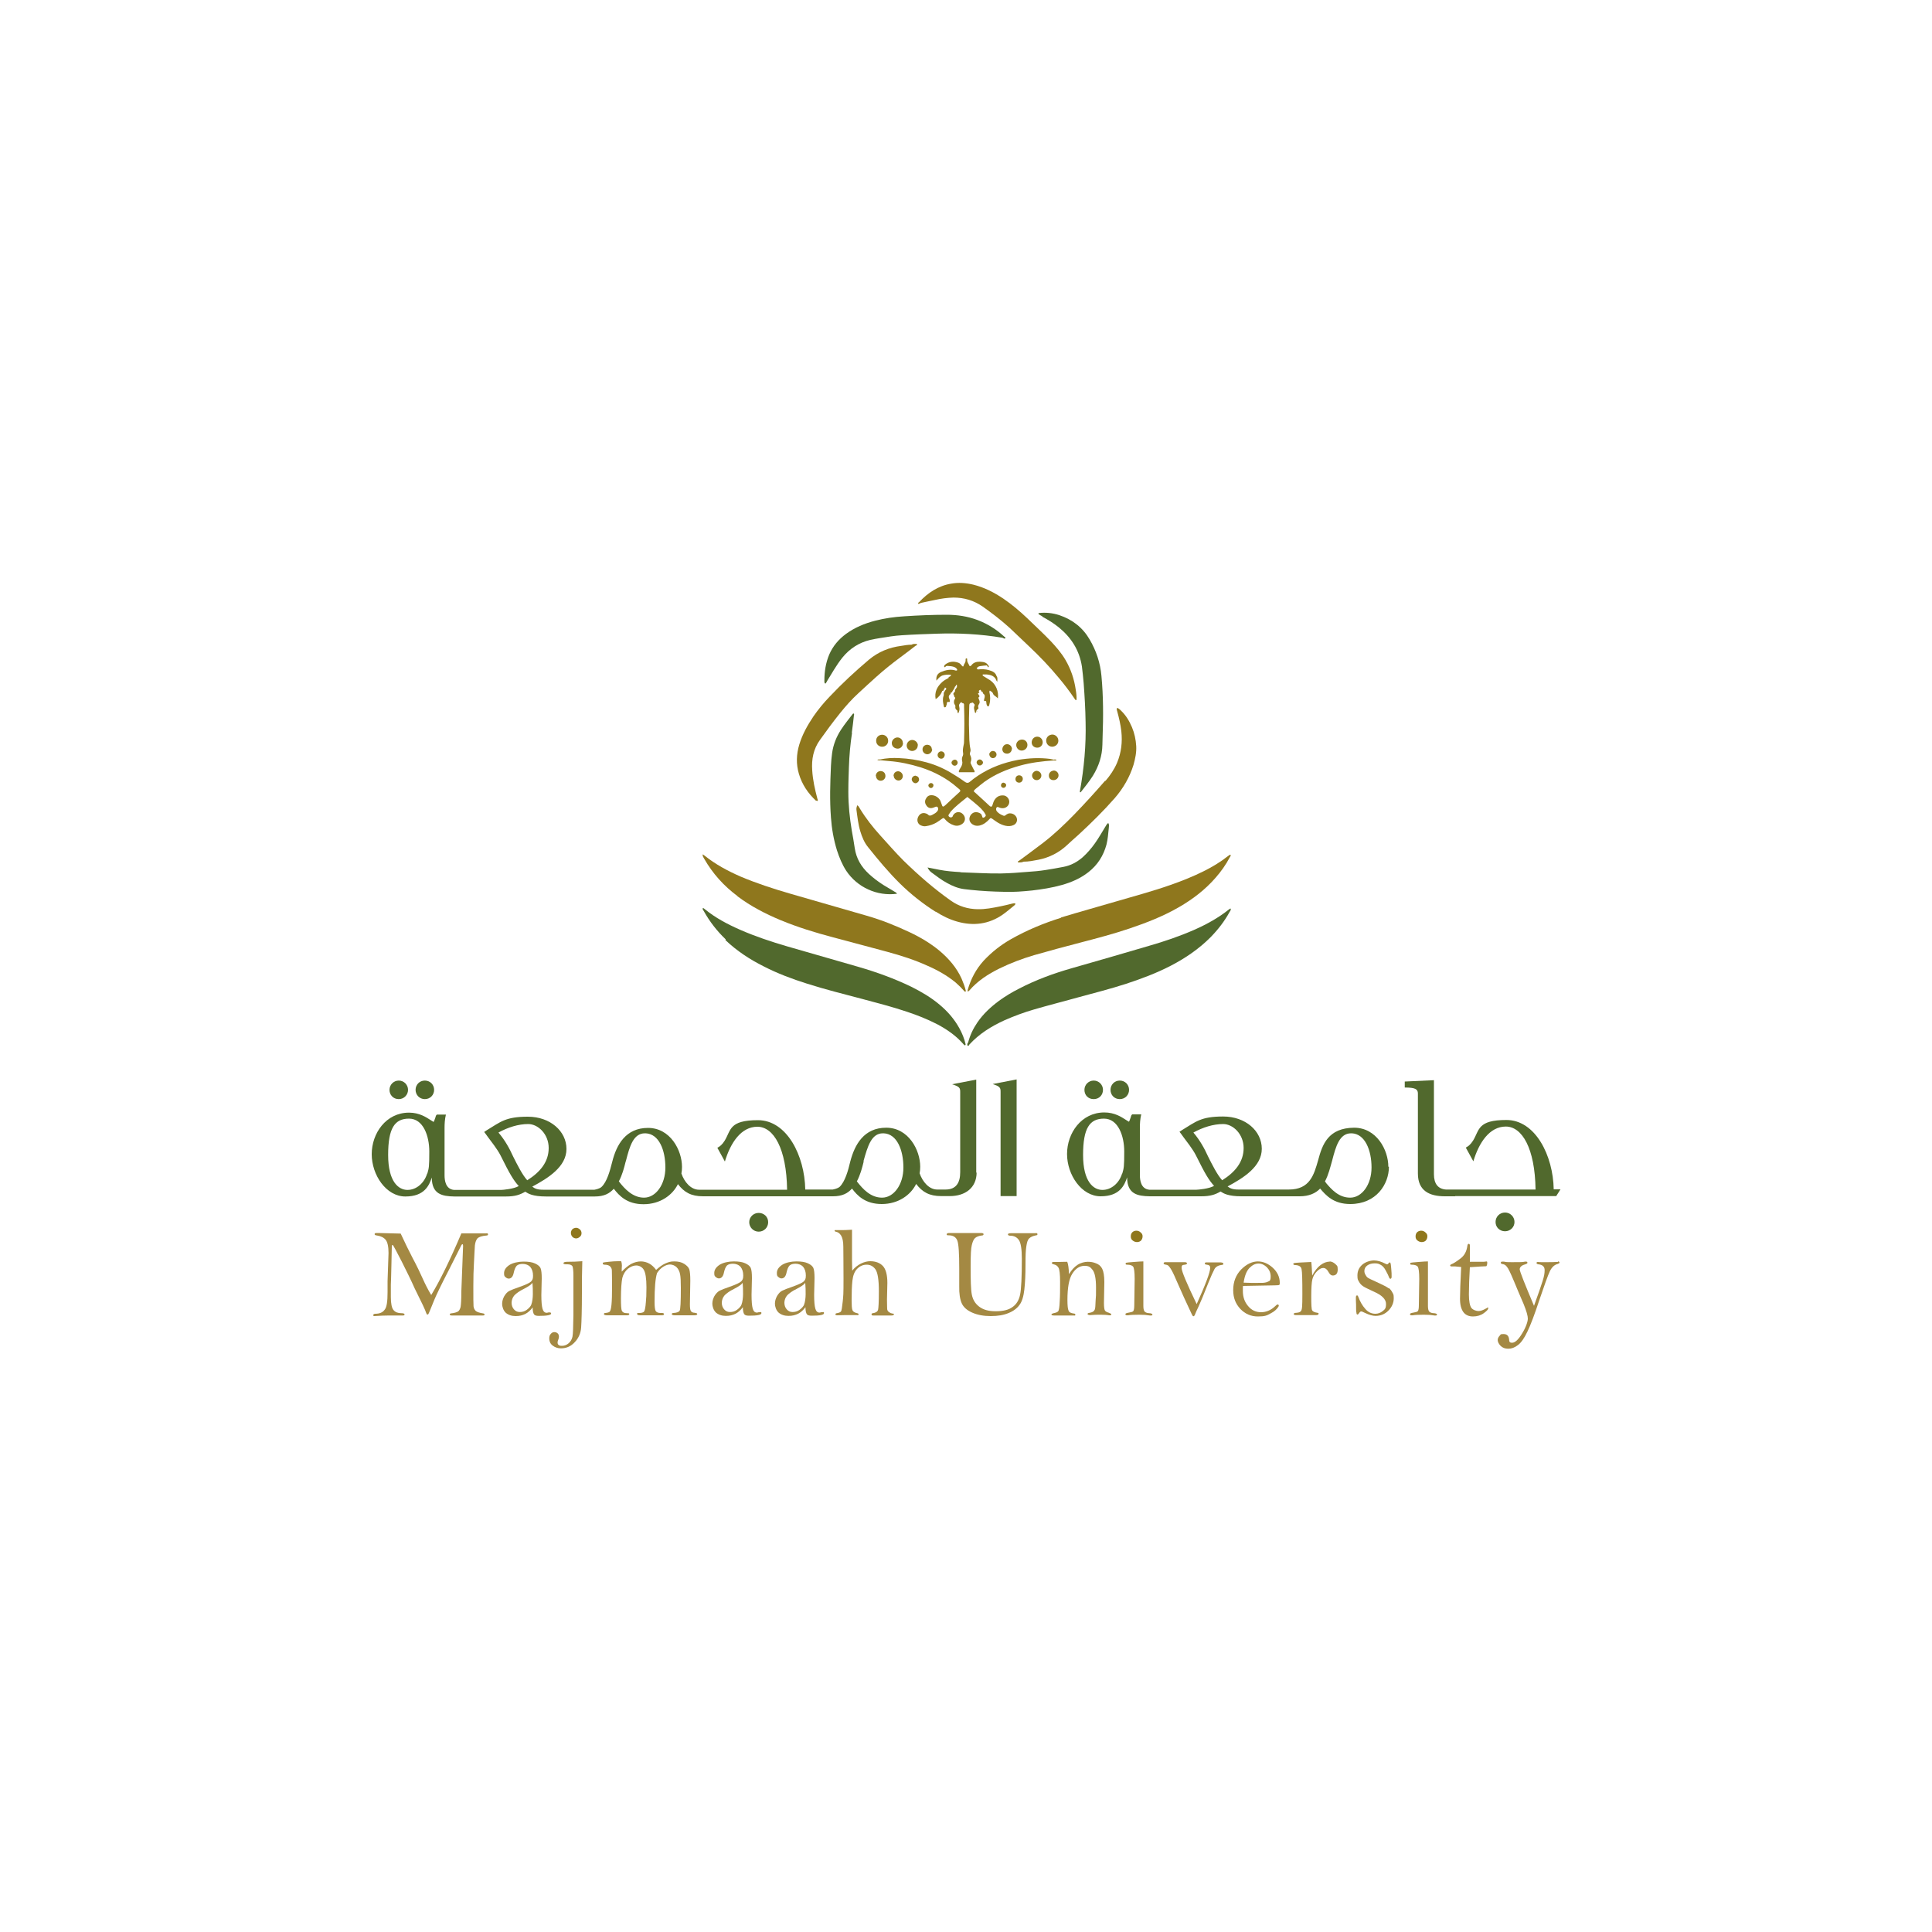 <?xml version="1.0" encoding="UTF-8"?>
<svg id="Layer_1" xmlns="http://www.w3.org/2000/svg" version="1.1" viewBox="0 0 1000 1000">
  <!-- Generator: Adobe Illustrator 29.0.0, SVG Export Plug-In . SVG Version: 2.1.0 Build 186)  -->
  <defs>
    <style>
      .st0 {
        fill: #8f771d;
      }

      .st1 {
        fill: #51692d;
        isolation: isolate;
      }

      .st2 {
        fill: #a48943;
      }
    </style>
  </defs>
  <g id="Layer_1-2">
    <g>
      <path class="st1" d="M375.5,486.6c5.9,5.6,12.6,10,19.8,13.6,7.2,3.7,14.7,6.5,22.3,8.9,9.4,3,19,5.4,28.5,7.9,7.8,2.1,15.7,4.1,23.4,6.7,5.4,1.8,10.7,3.9,15.7,6.5,5.1,2.7,9.8,6,13.6,10.4l.3.3c.2.2.4.2.6,0,.1-.1.1-.3.1-.4-.7-3-1.8-5.7-3.3-8.4-2.6-4.7-6.1-8.7-10.2-12.1-4.5-3.8-9.5-6.7-14.7-9.3-8.7-4.2-17.8-7.5-27.1-10.2-12.4-3.6-24.8-7.1-37.2-10.7-8.2-2.4-16.3-5.1-24.1-8.5-6.6-2.9-12.9-6.2-18.5-10.8-.3-.2-.5-.5-.9-.5-.3.7.2,1.1.5,1.6,3,5.4,6.8,10.3,11.3,14.6h0Z"/>
      <path class="st0" d="M381.7,463.9c6.9,5.2,14.5,9.1,22.4,12.4,8.7,3.6,17.8,6.4,26.9,8.8,9.5,2.6,19,5,28.4,7.6,7,1.9,13.9,4.1,20.5,7.1,5.3,2.3,10.3,5.1,14.8,8.8,1.6,1.4,3.1,2.9,4.5,4.5.1.1.3.2.4.2.3,0,.3-.3.3-.5-.5-2.1-1.3-4.2-2.2-6.3-2.6-5.7-6.6-10.3-11.3-14.3-4.7-3.9-9.9-7-15.4-9.6-7.2-3.4-14.6-6.4-22.3-8.6-13.3-3.9-26.6-7.6-39.9-11.5-8.6-2.5-17.2-5.3-25.5-8.8-6.6-2.9-13-6.3-18.7-10.9-.2-.2-.5-.3-.9-.6-.1,1.1.5,1.7.8,2.3,4.4,7.7,10.2,14.1,17.2,19.3h0Z"/>
      <path class="st0" d="M549.3,475c-9,2.8-17.7,6.4-26,11.1-5.3,3-10,6.7-14.2,11.2-3.9,4.3-6.6,9.4-8.2,15,0,.2,0,.4-.1.6,0,0,0,.2,0,.2.1,0,.3.1.4,0,.2-.1.4-.3.5-.4,4.3-5,9.7-8.5,15.6-11.4,5.7-2.8,11.8-5.1,17.9-6.9,8-2.3,16.2-4.5,24.3-6.6,8.4-2.2,16.8-4.4,25.1-7.2,8.9-3,17.6-6.4,25.7-11.1,7.1-4.1,13.5-9,18.9-15.2,2.8-3.2,5.3-6.7,7.3-10.5.2-.4.7-.8.4-1.4-.2,0-.3,0-.4.1-.3.2-.6.4-.9.6-3.9,3.1-8.1,5.6-12.5,7.8-5.6,2.8-11.4,5.1-17.4,7.2-9.1,3.2-18.5,5.7-27.7,8.4-9.6,2.8-19.3,5.5-28.9,8.4h0Z"/>
      <path class="st1" d="M626.6,485.1c3.9-4,7.3-8.4,9.9-13.2.3-.5.8-.9.4-1.7-.3.2-.6.4-.9.6-5.4,4.3-11.4,7.6-17.7,10.4-7.7,3.4-15.7,6.1-23.7,8.4-13.2,3.9-26.4,7.7-39.7,11.5-9.5,2.7-18.8,6.1-27.6,10.7-3.6,1.8-7,3.9-10.2,6.2-4.3,3.2-8.2,6.8-11.2,11.2-2.2,3.2-3.8,6.6-4.8,10.4-.4.4-.5.8-.4,1.4,0,.3.3.3.5.3.3-.1.5-.4.5-.6,5.1-5.6,11.4-9.5,18.2-12.6,5-2.2,10.1-4.1,15.3-5.6,7.5-2.2,15.1-4.1,22.6-6.2,8.4-2.3,16.8-4.4,25.1-7.1,7.9-2.6,15.7-5.5,23.2-9.4,7.5-3.9,14.4-8.6,20.4-14.6h0Z"/>
      <path class="st1" d="M427.3,353.8c.3-.4.6-.8.8-1.3,1.2-1.9,2.4-3.9,3.6-5.9,1.3-2.1,2.7-4.2,4.3-6.2,3.8-4.7,8.6-7.8,14.5-9.2,1.6-.4,3.2-.6,4.8-.9,3.9-.6,7.7-1.3,11.6-1.5,6-.4,11.9-.6,17.9-.8,11.4-.4,22.8.2,34.1,2.1.3.1.5.3.8.4.3,0,.6.1.7-.3,0-.3-.2-.5-.5-.6-4.1-3.8-8.7-6.7-14-8.7-5.1-1.9-10.4-2.7-15.8-2.7-7.4,0-14.7.3-22.1.8-5.1.3-10.1,1-15.1,2.3-5.4,1.4-10.5,3.5-15,6.8-3.8,2.8-6.8,6.3-8.7,10.7-1.8,4.3-2.5,8.8-2.5,13.4s0,.5,0,.7c.1.3,0,.8.5.9h.1Z"/>
      <path class="st1" d="M497.2,451.4c-3.7-.2-7.4-.5-11-1.2-1.9-.4-3.9-.8-6.1-1.2.5,1.1,1.1,1.8,1.8,2.4,2.7,2,5.4,4.1,8.4,5.7,2.7,1.5,5.6,2.7,8.7,3.1,1.1.2,2.4.2,3.5.4,5.7.6,11.4.9,17.2,1,4.9.2,9.7-.2,14.6-.7,5.1-.6,10.2-1.4,15.2-2.8,5-1.4,9.7-3.4,13.9-6.7,4.7-3.7,7.7-8.4,9.3-14.2.7-2.8.9-5.6,1.2-8.5,0-.9.4-1.8-.3-2.7-.8.5-1.1,1.4-1.6,2.1-1.7,2.8-3.3,5.6-5.2,8.3-1.9,2.7-4,5.1-6.4,7.3-2.9,2.5-6.2,4.3-10,5-3,.6-6.1,1.1-9.1,1.6-3.2.5-6.4.8-9.7,1-4.5.4-9,.7-13.5.8-7,.1-14-.4-21-.6h0Z"/>
      <path class="st0" d="M484.4,471.9c3.4,2.2,7.1,4,11,5.1,8.4,2.4,16.4,1.4,23.6-3.6,2-1.4,3.8-3,5.7-4.5.4-.3.8-.6.9-1.2-.6-.3-1.1-.1-1.7,0-2,.5-4,1-6,1.4-4,.8-7.9,1.6-12,1.5-5-.1-9.6-1.5-13.7-4.4-8.8-6.2-16.8-13.2-24.5-20.7-4.2-4.2-8-8.6-12-13-4-4.4-7.6-9-10.7-14.1-.3-.6-.6-1.2-1.3-1.6-.3.8-.5,1.6-.4,2.4.5,3.7.9,7.5,2,11.1.9,3,2.1,5.9,4.1,8.3,5.2,6.5,10.5,12.9,16.5,18.8,5.6,5.5,11.7,10.3,18.3,14.5h0Z"/>
      <path class="st0" d="M422.6,414.4s.4.1.6.2c0-.1.1-.2.1-.3,0-.3-.1-.6-.2-.8-1.3-4.9-2.4-9.7-2.7-14.8-.4-5.7.6-11,4-15.7,3.4-4.8,6.8-9.4,10.5-14,2.9-3.6,6-7.1,9.4-10.2,3.1-2.9,6.2-5.7,9.3-8.5,3.9-3.5,8-6.8,12.2-9.9,2.8-2,5.5-4.2,8.3-6.3,0,0,.2,0,.2,0,.2-.1.4-.3.4-.4s-.2-.4-.4-.4c-.8,0-1.7-.1-2.5.4h0c-1.8,0-3.5.3-5.3.6-6.3.8-11.9,3.1-16.8,7.2-7.1,6-13.9,12.3-20.3,19.1-3,3.1-5.8,6.5-8.3,10.1-3.1,4.6-5.8,9.4-7.4,14.7-1.5,5-1.7,10-.2,15.1,1.6,5.5,4.7,10.1,8.9,14Z"/>
      <path class="st1" d="M440.9,379.2c.4-3,.8-6,1.1-9,0-.3.3-.7-.2-.9-.2,0-.3.1-.4.2-2.1,2.7-4.2,5.3-6.1,8.2-2.4,3.7-4,7.7-4.6,12.1-.3,2.2-.5,4.4-.6,6.6-.4,8.9-.7,17.8,0,26.8.4,5.7,1.4,11.4,3.1,16.9,1.2,3.7,2.7,7.4,4.8,10.6,5.7,8.6,16,13.3,26.3,11.9-.4-.7-1-.9-1.5-1.2-1.8-1.1-3.7-2.2-5.5-3.3-2.7-1.7-5.2-3.6-7.5-5.7-4-3.7-6.6-8-7.4-13.5-.4-3-1-6-1.5-8.9-1.1-6.6-1.8-13.3-1.8-20s.2-8.7.3-13c.2-5.9.7-11.8,1.6-17.6h0Z"/>
      <path class="st1" d="M539.5,319.2c3,1.6,5.9,3.4,8.5,5.5,6.5,5.3,10.7,11.9,12,20.3.4,2.8.6,5.7.9,8.6.5,6.7.9,13.4,1,20.1.3,12-.8,23.8-2.9,35.6,0,.3-.2.6.1.8.2,0,.3,0,.4-.2,2.1-2.7,4.3-5.4,6.2-8.4,3-4.9,4.8-10.2,4.9-16.1,0-1.3.1-2.5.1-3.8.4-10.6.4-21.2-.6-31.8-.6-6.7-2.7-13-6.1-18.8-3.6-6.2-8.9-10.3-15.7-12.6-3.4-1.1-6.9-1.5-10.5-1.1-.1,0-.3.2-.3.2,0,.1,0,.3.1.4.6.4,1.3.8,1.9,1.1h0Z"/>
      <path class="st0" d="M572.1,404c-5.2,6-10.5,11.8-16,17.5-5.2,5.3-10.5,10.4-16.4,14.9-4,3.1-8.2,6.1-12.2,9.1-.3.2-.6.3-.7.5,0,.4.3.4.6.4.8,0,1.6,0,2.4-.4h0c2.6,0,5.1-.5,7.7-1,5.5-1.1,10.5-3.6,14.6-7.4,2-1.8,4-3.7,6.1-5.5,6.6-6.1,12.9-12.3,18.8-19,4.4-5.1,7.7-10.8,9.7-17.2.9-3.2,1.6-6.5,1.4-9.8-.2-3.3-.9-6.6-2.2-9.7-1.4-3.3-3.2-6.3-5.9-8.8-.4-.4-.9-.8-1.4-1.1-.1,0-.4-.1-.4,0-.1.2-.2.4-.2.5,0,.4.2.8.3,1.3.9,3.3,1.7,6.7,2.1,10.2.6,5.6,0,11-2.2,16.3-1.5,3.5-3.6,6.6-6.1,9.5h0Z"/>
      <polygon class="st0" points="505.7 367.8 505.7 367.9 505.7 367.9 505.7 367.8"/>
      <path class="st0" d="M491,350.9c-1.2.6-2.4,1.3-3.3,2.1-2.7,2.4-4.1,5.3-3.4,8.9,1.6-1.1,2.8-2.5,3.4-4.3.4,0,.7-.1.8-.6h0c0-.1,0-.2.1-.3.4-.2.4-.5.4-.8h0c.5,0,.8.3.8.8h0s-.4.3-.4.5c-.4.2-.5.5-.5.9-.4.2-.5.6-.4,1h0c0,.4,0,.9-.2,1.3-.5,1.7-.2,3.3.2,5,0,.4.2.8.6.7.4,0,.6-.4.7-.8,0-.2,0-.4.2-.6.2-.6-.2-1.8,1.3-1.3,0,0,.3-.2.3-.3,0-.4,0-.8-.1-1.1-.5-1-.7-1.9.4-2.7.2-.2.2-.6.2-.8.2,0,.5,0,.6-.2.5-1,1.3-1.8,1.6-2.9.4-.2.5-.5.5-.9h.5c0,.1,0,.2,0,.3v1c-.3,0-.4.3-.4.5h0c0,.1,0,.2-.2.3-.5.3-.4.8-.4,1.3h0s-.3.3-.4.5c-.4.3-.5.6-.4,1,.1.3.3.5.4.7h0c-.3.6.6.8.5,1.2-.1.6-.6,1-.6,1.6,0,.5-.1,1,.2,1.5.2.4.6.8.5,1.2-.1.9,0,1.5.8,2,.5.3,0,1.1.7,1.6.6-1.1.8-2.3.5-3.4-.3-.9,0-1.3.5-1.9.4-.6.7-.6,1,0,.9,0,1.1.6,1,1.3v.7c.2,5.7.2,11.5,0,17.2,0,.8,0,1.6-.2,2.4-.3,1.5-.6,2.9-.3,4.3.1.5,0,1.2-.3,1.7-.3.8-.4,1.5-.2,2.4.3.9,0,1.9-.4,2.8-.3.6-.7,1.1-1,1.7-.2.4-.5.7-.2,1.3,2.7,0,5.3,0,8,0,.2-.7-.2-1-.4-1.4-.5-.9-.9-1.8-1.4-2.8-.2-.3-.3-.8-.2-1,.5-1.3.4-2.4-.2-3.6-.3-.5-.2-1.1,0-1.7.2-.5.2-1,.1-1.5-.7-3.1-.6-6.3-.7-9.5-.2-4.3,0-8.7.1-13.1,0-.8.3-1.2,1.1-1.3.4,0,.7-.4.9,0,.3.5,1,.6.7,1.5-.6,1.1,0,2.3.2,3.4,0,.1.2.3.3.3s.3-.1.3-.2c.2-.4,0-1,.5-1.4.3-.4,1-.5.7-1.2-.3-.6,0-1.2.3-1.7.5-.7.4-1.4.2-2-.1-.4-.3-.7-.4-1-.1-.3-.1-.5.2-.7.3-.2.3-.5.2-.7-.2-.3-.4-.6-.6-.9-.2-.3,0-.4.2-.5.8-.2.2-.6.1-.9,0-.1.1-.3.2-.4.6-.5.7-.5,1,.1.2.4.4.7.9.7,0,.3,0,.7.2.8,1.2.8.8,1.8.5,2.9,0,.2-.1.4-.1.6s.2.4.4.4c.6-.2.8,0,.8.6.1.8.1,1.8,1,2.2.1-.1.3-.2.3-.3.2-.3.3-.5.3-.8.6-2.1.5-4.3,0-6.5.1-.4.1-1,.7-.3.1.1.3.1.4.2h0c.8.4.7,1.4,1.4,1.9.6.5,1.3.9,1.9,1.6.5-3.7-1-7.3-4-9.4-1.1-.7-2.2-1.4-3.4-2.1-.3-.2-.7-.3-.4-.9.7,0,1.4,0,2.1,0,1.8.2,3.4.6,4.5,2.2.2.5.4,1,.9,1.6,0-1.2.3-2.1-.4-3h0c-.6-1.9-2.2-2.5-3.8-3-1.9-.6-3.9-.6-5.9-.4-.2-.2-.4-.4-.6-.6h0c.5-.6,1-1,1.7-1.1,1.2-.2,2.4-.3,3.6-.4.2.3.4.6.6.9,0,0,.2.1.2.1.1-.1.2-.2.2-.3,0-.3,0-.6-.3-.7h0c-.7-1.2-1.8-1.7-3.1-1.8-1.7-.2-3.3-.2-4.8.9-.6.4-.8,1.3-1.7,1.3-.3-.6-.7-1.3-1-1.9-.2-.3-.2-.7-.3-1v-.8c0-.2-.2-.4-.5-.3-.1,0-.3.2-.3.3v.8h0c0,1.1-.9,1.8-1.1,2.8,0,.4-.5.3-.7,0-.6-.7-1.1-1.4-2-1.7-2.5-.9-4.8-.6-6.8,1-.3.2-.5.6-.5.9,0,.2,0,.3.1.4,0,0,.3,0,.4,0,.4-.6.9-.7,1.5-.6.9.1,1.9.1,2.8.4.7.2,1.4.6,1.8,1.2.1.2.2.5.1.6,0,.1-.4.2-.6.2-2.7-.9-5.3-.3-7.7.7-1.9.8-2.7,2.3-2.4,4.5.9-1.1,1.8-2.2,3.2-2.7,1.4-.4,2.8-.5,4.4-.3-.2.8-.8.9-1.3,1.2h0Z"/>
      <path class="st0" d="M547.8,383.4c0-1.7-1.3-3.1-3-3.2-1.8,0-3.3,1.3-3.3,3.1s1.3,3.1,3,3.2c1.8,0,3.3-1.3,3.3-3.1h0Z"/>
      <path class="st0" d="M456.6,380.3c-1.8,0-3.2,1.4-3.1,3.2,0,1.8,1.5,3.1,3.3,3,1.7-.1,3-1.5,2.9-3.2,0-1.7-1.5-3-3.1-3h0Z"/>
      <path class="st0" d="M475.1,385.8c0-1.5-1.5-2.9-3.1-2.8-1.5.1-2.7,1.4-2.7,2.9,0,1.6,1.4,2.9,3,2.8,1.5-.1,2.8-1.4,2.7-2.9Z"/>
      <path class="st0" d="M467.3,384.5c0-1.6-1.3-2.8-2.8-2.8s-3,1.4-2.9,3c0,1.6,1.4,2.8,3.1,2.8,1.5,0,2.7-1.4,2.7-2.9h0Z"/>
      <path class="st0" d="M531.8,385.6c0-1.6-1.2-2.8-2.8-2.8s-3,1.2-3,2.8,1.3,2.9,2.8,2.9c1.5,0,3-1.2,3-2.9h0Z"/>
      <path class="st0" d="M539.7,384.2c0-1.7-1.4-3-3-2.9-1.6.1-2.7,1.4-2.7,3,0,1.6,1.3,2.7,2.9,2.7s2.8-1.3,2.8-2.8Z"/>
      <path class="st0" d="M545.3,398.9c-1.4,0-2.5,1.3-2.4,2.6,0,1.4,1,2.3,2.4,2.3s2.6-1.1,2.6-2.5-1.2-2.5-2.6-2.5Z"/>
      <path class="st0" d="M453.4,401.6c0,1.4,1.2,2.6,2.5,2.5,1.3,0,2.4-1.1,2.4-2.4,0-1.5-.9-2.5-2.4-2.6-1.5,0-2.5,1-2.6,2.5h0Z"/>
      <path class="st0" d="M523.8,387.7c0-1.4-1.3-2.6-2.6-2.5-1.4,0-2.4,1.3-2.4,2.7.1,1.4,1.1,2.2,2.5,2.2,1.3,0,2.4-1.1,2.4-2.4h0Z"/>
      <path class="st0" d="M482.3,387.8c0-1.5-1.2-2.4-2.6-2.3-1.3.1-2.3,1.2-2.2,2.5,0,1.3,1.2,2.4,2.5,2.4s2.5-1.2,2.5-2.6h0Z"/>
      <path class="st0" d="M534.2,401.2c-.1,1.3.9,2.5,2.2,2.6s2.5-.9,2.6-2.2c.1-1.3-.9-2.4-2.2-2.6-1.2-.2-2.5,1-2.6,2.2h0Z"/>
      <path class="st0" d="M462.6,401.6c0,1.3,1.2,2.4,2.5,2.4,1.2,0,2.2-1.1,2.2-2.3s-1-2.4-2.4-2.5c-1.4,0-2.4,1-2.4,2.4h0Z"/>
      <path class="st0" d="M474,401.5c-1-.1-2,.7-2.1,1.8,0,1,.9,2,1.9,2.1.9,0,1.8-.8,1.9-1.7.1-1.1-.6-2-1.7-2.1h0Z"/>
      <path class="st0" d="M487.3,388.9c-1-.1-2,.8-2,1.9s.9,1.9,1.9,1.9,1.7-.9,1.8-1.9c0-1-.7-1.8-1.7-1.9Z"/>
      <path class="st0" d="M512.1,390.5c0,1,.9,2,1.9,1.9,1,0,1.9-1,1.8-2-.1-1-.9-1.7-1.9-1.7s-1.8.9-1.9,1.8h0Z"/>
      <path class="st0" d="M525.6,403.3c0,1,.8,1.8,1.9,1.8s1.9-.9,1.9-2c0-1-.8-1.8-1.9-1.8s-1.9.8-1.9,2Z"/>
      <path class="st0" d="M507.1,393.1c-.8,0-1.6.7-1.6,1.5s.8,1.7,1.7,1.6c.8,0,1.6-.8,1.6-1.5s-.8-1.6-1.7-1.6Z"/>
      <path class="st0" d="M494.2,393.2c-.8,0-1.6.7-1.7,1.4-.1.7.6,1.6,1.4,1.7.9.2,1.7-.6,1.8-1.5,0-.8-.6-1.6-1.5-1.6Z"/>
      <path class="st0" d="M519.2,405.1c-.6.1-1.1.7-1.1,1.4,0,.7.6,1.3,1.3,1.3s1.4-.7,1.4-1.4c0-.7-.8-1.3-1.5-1.3Z"/>
      <path class="st0" d="M483.2,406.6c0-.7-.6-1.3-1.3-1.3s-1.3.6-1.4,1.2c0,.7.7,1.4,1.4,1.4.6,0,1.3-.7,1.2-1.4h0Z"/>
      <path class="st0" d="M475.5,312.5c.4,0,.7-.1,1-.4h0c2.5-.5,5-1.1,7.6-1.6,3.1-.7,6.2-1.1,9.4-1.2,5.6,0,10.6,1.5,15.2,4.7,4.8,3.4,9.5,7,13.9,11,3.4,3.2,6.7,6.4,10.1,9.6,5.4,5.1,10.5,10.4,15.2,16.1,2.9,3.4,5.6,7,8.2,10.8.3.4.4,1,1.1.8.1-1.8-.1-3.5-.4-5.3-.8-5.5-2.5-10.6-5.3-15.4-2.1-3.6-4.8-6.7-7.6-9.7-3.9-4.1-8.1-7.9-12.2-11.9-3.9-3.7-7.9-7.1-12.3-10.1-4.9-3.3-10-5.9-15.7-7.3-3.8-.9-7.6-1.2-11.4-.5-6.6,1.1-12,4.7-16.5,9.5-.1.1-.3.2-.4.3s-.2.3-.2.4c0,.3.3.3.5.3h0Z"/>
      <path class="st0" d="M454.2,393.3c.5.3,1,.3,1.5.2h0c1.4.1,2.8.3,4.2.4,5.7.4,11.2,1.6,16.7,3.3,7.1,2.3,13.6,5.7,19.2,10.7.5.4,1.1.7,1.3,1.5-.2.2-.3.4-.4.5-2.4,2.2-4.8,4.4-7.1,6.6-.3.3-.7.6-1,.8-.4.3-.7.2-.9-.2-.3-.8-.6-1.7-.9-2.5-.8-1.8-2.9-3.1-4.8-3-1.4,0-2.3.8-2.9,2.1-.6,1.3-.2,2.5.6,3.5.8,1,1.9,1.3,3.2.9.4-.1.8-.3,1.3-.5.8-.3,1.4.2,1.4,1s-.3,1.1-.7,1.6c-.7.7-1.5,1.1-2.4,1.6-.8.4-1.5.6-2.2-.2-.3-.3-.6-.4-.9-.5-1.7-.7-3.4,0-4.2,1.8-.8,1.7-.2,3.6,1.4,4.3.9.4,1.8.6,2.8.4,1.9-.3,3.7-.9,5.4-1.9,1-.6,1.9-1.3,2.9-2,.6-.4.8-.4,1.3.2,1.3,1.6,2.9,2.7,4.9,3.3,1.2.4,2.4.2,3.4-.3,2.4-1.1,2.9-3.8,1-5.6-1.6-1.6-4.1-1.1-5.1.9-.1.2-.1.5-.3.6s-.4.3-.6.3c-.5,0-1-.2-1.3-.7-.2-.4,0-.7.2-1,.3-.4.6-.8.9-1.3,2.5-2.9,5.6-5.1,8.6-7.6,2,1.6,3.9,3.1,5.7,4.7.9.8,1.8,1.7,2.6,2.7.4.5.8,1.1,1.1,1.7.3.4.1.8-.3,1.2-.3.3-.7.5-1.2.4-.5-1.5-.6-1.8-1.1-2.1-1.4-.9-3.6-1.3-5.1.8-1.1,1.7-.8,3.6,1,4.8,1.1.7,2.3.9,3.6.6,1.1-.3,2.1-.7,3-1.4.8-.6,1.5-1.2,2.1-1.9.6-.7.7-.7,1.5-.2,1,.7,1.9,1.4,2.9,2,1.2.7,2.5,1.3,3.9,1.6,1.4.3,2.8.3,4.1-.3,1.5-.6,2.2-2.1,1.8-3.6-.5-1.8-2.6-2.9-4.4-2.4-.6.2-1,.5-1.5.9-.3.3-.7.3-1,.2-1.3-.5-2.4-1.1-3.3-2.1-.4-.5-.6-.9-.5-1.6.2-.7.5-1,1.2-.7.8.4,1.7.6,2.6.5,1.7-.2,3-1.6,3-3.3,0-1.7-1.5-3.3-3.2-3.3-2.1-.1-3.7.9-4.7,2.8-.4.8-.6,1.7-.9,2.5-.3.6-.6.7-1.2.3-2.8-2.6-5.6-5.2-8.4-7.7.2-.7.6-.9,1-1.3,1.5-1.2,3-2.5,4.5-3.6,5.6-4,11.8-6.6,18.4-8.4,5.7-1.6,11.6-2.3,17.5-2.7.5,0,1,.2,1.5-.2-.5-.4-1-.3-1.5-.2h0c-.6-.1-1.3-.3-1.9-.4-5.5-.7-11-.4-16.5.5-7.5,1.4-14.5,4-20.8,8.2-1.5,1-3,2.1-4.4,3.3q-1,.8-2.2,0c-1.9-1.4-3.9-2.7-5.9-3.9-4.4-2.8-9-4.9-14.1-6.3-4.7-1.3-9.4-2-14.2-2.2-3.3-.2-6.6,0-9.9.7-.5,0-1-.1-1.5.2h0Z"/>
      <path class="st0" d="M505.7,367.8h0s0,0,0,.1h0c0-.1,0-.1,0-.1Z"/>
      <path class="st0" d="M506,368.2s-.1-.2-.2-.2c0,.2.1.3.2.4,0,0,.1-.2,0-.2h0Z"/>
      <path class="st1" d="M219.9,568.9c2.8,0,4.8-2.2,4.8-4.8s-2-4.8-4.8-4.8-4.8,2.2-4.8,4.8,2,4.8,4.8,4.8Z"/>
      <path class="st1" d="M206.4,568.9c2.7,0,4.8-2.2,4.8-4.8s-2.1-4.8-4.8-4.8-4.8,2.2-4.8,4.8,1.9,4.8,4.8,4.8Z"/>
      <path class="st1" d="M392.7,627.8c-2.7,0-4.9,2.1-4.9,4.8s2.2,4.9,4.9,4.9,4.9-2.1,4.9-4.9-2.2-4.8-4.9-4.8Z"/>
      <path class="st1" d="M574.8,564.1c0,2.7,2,4.8,4.8,4.8s4.8-2.2,4.8-4.8-2-4.8-4.8-4.8-4.8,2.2-4.8,4.8Z"/>
      <path class="st1" d="M561.3,564.1c0,2.7,1.9,4.8,4.8,4.8s4.8-2.2,4.8-4.8-2.1-4.8-4.8-4.8-4.8,2.2-4.8,4.8Z"/>
      <path class="st1" d="M505.3,606.9v-48.1l-12.5,2.4c4.1,1.3,4.2,2,4.2,4.2v41.3c0,5.6-2.2,9-7.6,9h-4.3c-4.2,0-7.6-4-9.1-8.4.2-1,.3-2.2.3-3.4,0-8.7-6.1-20.2-17.6-20.2s-16.3,8.7-18.6,17.5c-1.1,4.7-2.7,10.4-5.5,13.1-1.1.9-2.7,1.2-3.6,1.4h-14.2c-.3-17.5-9.5-35.9-24.5-35.9s-13.9,5.2-17.2,10.6c-1.4,2.2-2.4,2.9-3.8,3.7l3.9,7.1c2.9-9.7,8.4-18,16.8-18s15.1,11.2,15.4,32.6h-45.6c-4.2,0-7.6-4-9.1-8.4.2-1,.3-2.2.3-3.4,0-8.7-6.1-20.2-17.6-20.2s-16.3,8.7-18.5,17.5c-1.2,4.7-2.7,10.4-5.6,13.1-1.1.9-2.7,1.2-3.6,1.4h-26.6c-3,0-4.3-.6-5.6-1.6,8.2-4.4,17.7-10.3,17.7-19.5s-8.4-16.7-20-16.7-14.1,2.7-21.4,7.1c-.7.4-.9.7-1.2.8.3.3,1.2,1.6,2,2.7,1.5,2,4.8,6.2,6.4,9.3,5,10.1,6.8,13,9.5,16-2.5,1.5-8.3,2-9.1,2h-24.4c-4.4-.4-4.9-5-4.9-7.6v-24.5c0-2,.1-4.4.7-6.9h-4.7c-.7.7-.5,1-.7,1.4-.4,1.1-.8,2.4-1,2.4,0,0-.6-.4-1.6-1-2.2-1.4-5.7-3.8-11.1-3.8-11.9,0-19.3,10.7-19.3,21.5s7.5,21.9,17.4,21.9,12.3-5.7,13.7-9.8c0,8.6,5.3,9.7,11.7,9.8h26.6c4.9,0,7.3-.9,10.1-2.5,0,.1.1.1.1.1,1.4.9,3.7,2.4,10.7,2.4h25.1c5,0,7.7-1.6,9.9-4,2.8,3.6,6.8,8,15.4,8s15-4.7,17.8-10.4c3.2,4.2,6.8,6.3,13,6.3h67.2c5,0,7.7-1.6,9.9-4,2.7,3.6,6.8,8,15.4,8s15-4.7,17.8-10.4c3.2,4.2,6.8,6.3,13,6.3h4.4c8,0,13.9-4.3,13.9-12.3v.2ZM221.1,607.4c-1.5,5-5.6,8.5-10.2,8.5s-10-4.2-10-18.1,3.4-18.8,10.8-18.8,10.5,9,10.5,17-.2,8.6-1,11.4ZM265.6,598.6c-1.9-4.2-4.2-8.4-7.6-12.4,4.9-2.7,10.3-4.4,15.4-4.4s10.6,5.2,10.6,12.4-4.4,12.5-11.1,16.7c-2.5-2.7-5.3-8.3-7.3-12.3h0ZM333.3,619.9c-5.9,0-10.1-4.8-12.5-7.8-.1-.2-.3-.5-.5-.6,1.8-3.4,2.7-6.9,3.5-10.1l.2-.6c1.9-7.4,3.8-14.2,9.8-14.2h.4c6.9.3,10.2,8.7,10.2,17.7s-5.1,15.6-11,15.6h0ZM456.5,619.9c-6,0-10.1-4.8-12.5-7.8-.1-.2-.4-.5-.5-.6,1.8-3.4,2.7-6.9,3.5-10.1v-.6c2.1-7.4,4-14.2,10-14.2h.4c6.9.3,10.2,8.7,10.2,17.7s-5.1,15.6-11,15.6h0Z"/>
      <path class="st1" d="M718.6,603.9c0-8.7-6.1-20.2-17.7-20.2-13.5.1-16.5,8.8-18.6,16.7-2.2,7.7-4.3,15.3-15.2,15.3h-26.1c-3,0-4.3-.6-5.6-1.6,8.2-4.4,17.7-10.3,17.7-19.5s-8.4-16.7-20-16.7-14.1,2.7-21.4,7.1c-.7.4-.9.7-1.2.8.3.3,1.2,1.6,2,2.7,1.5,2,4.8,6.2,6.4,9.3,5,10.1,6.8,13,9.5,16-2.5,1.5-8.3,2-9.1,2h-24.4c-4.4-.4-4.9-5-4.9-7.6v-24.5c0-2,.1-4.4.7-6.9h-4.7c-.7.7-.5,1-.7,1.4-.4,1.1-.8,2.4-1,2.4,0,0-.6-.4-1.6-1-2.2-1.4-5.7-3.8-11.1-3.8-11.9,0-19.3,10.7-19.3,21.5s7.5,21.9,17.4,21.9,12.3-5.7,13.7-9.8c0,8.6,5.3,9.7,11.7,9.8h26.6c4.9,0,7.3-.9,10.1-2.5,0,.1.1.1.1.1,1.4.9,3.7,2.4,10.7,2.4h30.1c4.9,0,8.3-1.6,10.6-4,3,3.5,6.9,8,15.6,8,13.4,0,20-10.2,20-19.3h0ZM580.8,607.4c-1.5,5-5.6,8.5-10.2,8.5s-10-4.2-10-18.1,3.4-18.8,10.8-18.8,10.5,9,10.5,17-.2,8.6-1,11.4ZM625.3,598.6c-1.9-4.2-4.2-8.4-7.6-12.4,4.9-2.7,10.3-4.4,15.4-4.4s10.6,5.2,10.6,12.4-4.4,12.5-11.1,16.7c-2.5-2.7-5.3-8.3-7.3-12.3h0ZM698.8,619.9c-5.9,0-9.7-4.4-12.2-7.3l-.8-1.1c1.9-3.6,2.7-7.3,3.7-10.7,1.9-7.4,3.8-14.2,9.8-14.2h.4c6.8.3,10.2,8.7,10.2,17.7s-5.1,15.6-11,15.6h0Z"/>
      <path class="st1" d="M753.2,619.1h52.3l2.2-3.5h-3.5c-.3-17.5-9.5-35.9-24.5-35.9s-13.9,5.2-17.2,10.6c-1.4,2.2-2.4,2.9-3.8,3.7l3.9,7.1c2.9-9.7,8.4-18,16.8-18s15.1,11.2,15.4,32.6h-46.4c-4-.3-6.2-2.9-6.2-7.9v-48.7l-15.1.7v3.1c5.4,0,6.8.8,6.8,3.1v41.4c0,9,6,11.8,14,11.8h5.3Z"/>
      <path class="st1" d="M526.2,619.1v-60.4l-12.4,2.4c4,1.3,4.1,2,4.1,4.2v53.8h8.3Z"/>
      <path class="st1" d="M779,637.3c2.7,0,4.9-2.1,4.9-4.8s-2.2-4.9-4.9-4.9-4.9,2.1-4.9,4.9,2.2,4.8,4.9,4.8Z"/>
      <path class="st2" d="M291.6,653.8c0,.4.5.6,1.4.6h.7c1.4,0,2.2.4,2.6,1,.3.7.5,2.4.5,5v20c-.1,6.3-.2,10.2-.5,11.5s-.9,2.4-1.9,3.3c-1,.9-2.2,1.4-3.5,1.4s-1.3-.2-1.7-.4c-.4-.3-.6-.7-.6-1.3s.1-.7.3-1.3c.3-.7.4-1.3.4-1.7,0-.7-.2-1.4-.7-1.8-.5-.4-1-.6-1.7-.6s-1.3.3-1.8.9c-.6.6-.8,1.4-.8,2.3,0,1.7.6,2.9,1.8,3.8,1.2.9,2.6,1.4,4.2,1.4,2.8,0,5.2-1,7.2-3.2,2-2.1,3.1-4.7,3.3-7.6.2-3,.4-9,.4-18s0-7,.2-16.3c-2.4.2-5,.3-7.8.3-1.3,0-1.9.3-1.9.6h0Z"/>
      <path class="st2" d="M359.8,679.5c-1.1,0-1.8-.3-2.2-.9s-.5-1.8-.5-3.6l.2-12.2c0-2.8-.2-4.7-.5-5.7s-1.2-2-2.6-2.9c-1.4-.9-3.1-1.3-5.2-1.3s-3.1.4-4.7,1.1c-1.6.7-3.1,1.9-4.7,3.3-1.1-1.5-2.3-2.6-3.6-3.3-1.3-.7-2.8-1.1-4.3-1.1s-3.3.4-5,1.3c-1.6.9-3.2,2.2-4.9,4,0-1,0-2.1.1-3.1,0-.7-.1-1.5-.4-2.3h-1.6c-1.4,0-3,.1-4.8.3-1.8.2-2.8.3-2.9.4-.2.1-.2.3-.2.5,0,.4.3.5.8.6,1.4,0,2.4.3,3,.9.6.6.9,1.3.9,2.2s.1,3.6.1,8-.1,7.6-.3,9.6c-.2,2-.5,3.1-.9,3.6-.4.4-1.2.6-2.4.7-.4,0-.6.2-.6.6s.6.6,1.8.6h10c.8,0,1.3-.2,1.3-.5s0-.5-.2-.5-.5-.1-1-.1c-1.4,0-2.2-.4-2.6-1.2s-.5-3-.5-6.5c0-5,.3-8.5.7-10.5.5-2,1.5-3.6,2.9-4.8,1.4-1.1,2.9-1.7,4.3-1.7s3,.7,3.9,2.2,1.4,4.5,1.4,9.1-.1,5.1-.3,7.7c-.2,2.6-.5,4.2-.9,4.8s-1.4.8-2.7.8-.9.2-.9.6.6.6,1.7.6h10.9c.9,0,1.3-.2,1.3-.6s-.4-.6-1-.6h-.6c-1.4,0-2.2-.3-2.7-1-.4-.7-.6-2.2-.6-4.8,0-7.2.4-12.1,1.3-14.9,1-1.5,2.1-2.6,3.3-3.3,1.1-.7,2.3-1.1,3.4-1.1s2.5.5,3.4,1.4c.9.9,1.5,2.1,1.8,3.6.3,1.5.4,3.8.4,7.2,0,7.1-.2,11-.6,11.7s-1.5,1.1-3.3,1.2c-.6,0-.8.3-.8.6s.5.6,1.5.6h9.9c1.2,0,1.8-.2,1.8-.6s-.4-.6-1.1-.6h0Z"/>
      <path class="st2" d="M393.3,679.2h-.6c-.4.1-.7.2-.9.2-1.1,0-1.8-.7-2.2-2.1-.4-1.4-.6-3.8-.6-7.1l.2-8.6c0-2.6-.2-4.3-.6-5.3-.4-.9-1.3-1.7-2.8-2.4-1.5-.7-3.4-1-6-1s-5.6.6-7.4,1.8c-1.8,1.2-2.7,2.6-2.7,4.2s.3,1.6.8,2.1c.6.5,1.1.7,1.6.7,1.3,0,2.2-1,2.6-3,.4-1.8.9-3,1.6-3.7.7-.6,1.7-.9,3.1-.9s2.9.5,3.9,1.6c.9,1.1,1.4,2.6,1.4,4.5s-.4,2.2-1,3c-.7.7-2.8,1.7-6.2,2.9-2.4.8-4.1,1.5-5.1,2-.9.5-1.8,1.4-2.6,2.7-.7,1.3-1.1,2.6-1.1,4s.6,3.4,1.9,4.6c1.3,1.1,3,1.7,5.1,1.7s3.5-.4,5-1.1c1.5-.8,2.7-1.9,3.8-3.4,0,1.8.3,3,.7,3.6.4.6,1.3.8,2.5.8,4.2,0,6.4-.4,6.4-1.3s-.3-.5-.7-.5h0ZM383.9,675.1c-.5,1.2-1.4,2.1-2.5,2.9-1.1.8-2.3,1.1-3.6,1.1s-2.2-.5-3-1.4c-.8-.9-1.2-2.1-1.2-3.4s.5-2.8,1.5-3.9c1-1,2.6-2.2,4.9-3.3,2.3-1.2,3.8-2.2,4.4-3.1.2,2.1.2,4.1.2,5.9s-.3,4.1-.8,5.3h0Z"/>
      <path class="st0" d="M300.1,640.2c.6-.5.9-1.1.9-1.9s-.3-1.5-.9-2c-.6-.5-1.2-.8-1.9-.8s-1.5.3-2,.8c-.5.6-.7,1.2-.7,1.9s.3,1.5.8,2,1.2.8,1.9.8,1.3-.3,1.9-.8h0Z"/>
      <path class="st0" d="M738,642.1c.5-.6.8-1.3.8-2.2s-.3-1.4-1-2c-.6-.6-1.4-.9-2.2-.9s-1.6.3-2.1.8c-.6.6-.8,1.3-.8,2.2s.3,1.6,1,2.1c.6.5,1.4.8,2.2.8s1.7-.3,2.2-.9h0Z"/>
      <path class="st0" d="M590.6,642.1c.5-.6.8-1.3.8-2.2s-.3-1.4-1-2c-.6-.6-1.4-.9-2.2-.9s-1.6.3-2.1.8c-.6.6-.8,1.3-.8,2.2s.3,1.6,1,2.1c.6.5,1.4.8,2.2.8s1.7-.3,2.2-.9h0Z"/>
      <path class="st2" d="M425.7,679.2h-.6c-.4.1-.7.2-.9.2-1.1,0-1.8-.7-2.2-2.1-.4-1.4-.6-3.8-.6-7.1l.2-8.6c0-2.6-.2-4.3-.6-5.3-.4-.9-1.3-1.7-2.8-2.4-1.5-.7-3.4-1-6-1s-5.6.6-7.4,1.8c-1.8,1.2-2.7,2.6-2.7,4.2s.3,1.6.8,2.1c.6.5,1.1.7,1.6.7,1.3,0,2.2-1,2.6-3,.4-1.8.9-3,1.6-3.7.7-.6,1.7-.9,3.1-.9s2.9.5,3.9,1.6c.9,1.1,1.4,2.6,1.4,4.5s-.4,2.2-1,3c-.7.7-2.8,1.7-6.2,2.9-2.4.8-4.1,1.5-5.1,2s-1.8,1.4-2.6,2.7c-.7,1.3-1.1,2.6-1.1,4s.6,3.4,1.9,4.6c1.3,1.1,3,1.7,5.1,1.7s3.5-.4,5-1.1c1.5-.8,2.7-1.9,3.8-3.4,0,1.8.3,3,.7,3.6s1.3.8,2.5.8c4.2,0,6.4-.4,6.4-1.3s-.3-.5-.7-.5h0ZM416.3,675.1c-.5,1.2-1.4,2.1-2.5,2.9-1.1.8-2.3,1.1-3.6,1.1s-2.2-.5-3-1.4c-.8-.9-1.2-2.1-1.2-3.4s.5-2.8,1.5-3.9c1-1,2.6-2.2,4.9-3.3,2.3-1.2,3.8-2.2,4.4-3.1.2,2.1.2,4.1.2,5.9s-.3,4.1-.8,5.3h0Z"/>
      <path class="st2" d="M251.7,638.4h-12.9c-5.9,13.9-11.1,24.5-15.6,31.9-1.7-2.8-3.1-5.6-4.4-8.5-1.3-2.9-3-6.5-5.3-10.8-1.9-3.6-3.9-7.8-6.1-12.5l-11.5-.3h-1.1c-.6,0-.9.2-.9.6s.4.6,1.3.7c1.9.3,3.4,1,4.4,2.2s1.5,3.6,1.5,6.9l-.5,14.5v5.7c0,4.8-.4,7.8-1.5,9.1-1,1.4-2.6,2.1-4.8,2.1-.7,0-1.1.3-1.1.7s.1.4.4.5c3.1-.2,5.7-.3,7.7-.3h7.3c.5,0,.8-.2.8-.5,0-.5-.6-.7-1.7-.7-1.7,0-3.1-.5-4-1.6-.9-1-1.4-3.3-1.4-6.7v-6.5c.1,0,.5-19.7.5-19.7,0-.5.1-.8.3-.8s.3.1.5.4c.2.2,1.6,2.9,4.3,8.1,2.6,5.2,4.9,9.8,6.7,13.9,3.6,7.2,5.6,11.4,6,12.8.2.6.4.8.6.8s.3,0,.5-.2c.1-.2.5-.9,1.1-2.5l2-4.9c.9-2.2,3.4-7.5,7.6-15.6l6.4-12.7c.2-.4.4-.5.6-.5s.3.3.3.9l-.3,7.7-.6,15.6c0,4.4-.2,7.2-.4,8.3-.3,1.1-.7,1.9-1.3,2.3s-1.8.8-3.6,1c-.5,0-.7.3-.7.6s.4.5,1.1.5h15.9c.7,0,1-.1,1-.5s-.3-.5-.8-.6c-1.9-.3-3.1-.7-3.8-1.3-.6-.6-1-1.4-1.1-2.4-.1-1-.1-4.4-.1-10.4s.1-7,.3-11.6.4-7.8.5-9.5c.2-1.7.7-2.9,1.4-3.7.8-.7,2.3-1.2,4.6-1.4.5,0,.8-.2.8-.6s-.2-.5-.7-.6Z"/>
      <path class="st2" d="M285.2,679.8c0-.4-.3-.5-.7-.5h-.6c-.4.1-.7.2-.9.2-1.1,0-1.8-.7-2.2-2.1-.4-1.4-.6-3.8-.6-7.1l.2-8.6c0-2.6-.2-4.3-.6-5.3-.4-.9-1.3-1.7-2.8-2.4-1.5-.7-3.4-1-6-1s-5.6.6-7.4,1.8c-1.8,1.2-2.7,2.6-2.7,4.2s.3,1.6.8,2.1c.6.5,1.1.7,1.6.7,1.3,0,2.2-1,2.6-3,.4-1.8.9-3,1.6-3.7.7-.6,1.7-.9,3.1-.9s2.9.5,3.9,1.6c.9,1.1,1.4,2.6,1.4,4.5s-.4,2.2-1,3c-.7.7-2.8,1.7-6.2,2.9-2.4.8-4.1,1.5-5.1,2s-1.8,1.4-2.6,2.7c-.7,1.3-1.1,2.6-1.1,4s.6,3.4,1.9,4.6c1.3,1.1,3,1.7,5.1,1.7s3.5-.4,5-1.1c1.5-.8,2.7-1.9,3.8-3.4,0,1.8.3,3,.7,3.6s1.3.8,2.5.8c4.2,0,6.4-.4,6.4-1.3h0ZM275.1,675.1c-.5,1.2-1.4,2.1-2.5,2.9-1.1.8-2.3,1.1-3.6,1.1s-2.2-.5-3-1.4c-.8-.9-1.2-2.1-1.2-3.4s.5-2.8,1.5-3.9c1-1,2.6-2.2,4.9-3.3,2.3-1.2,3.8-2.2,4.4-3.1.2,2.1.2,4.1.2,5.9s-.3,4.1-.8,5.3h0Z"/>
      <path class="st2" d="M742.2,679.7c-1,0-1.8-.3-2.3-.7-.5-.4-.8-1.4-.8-3v-23.1c-.9,0-2.6.1-5,.3-2.4.2-3.7.3-3.9.4-.2.1-.3.3-.3.5,0,.4.3.5.8.5,1.6,0,2.6.4,3.1,1,.5.7.8,2.8.8,6.4l-.2,13.4c0,1.8-.2,2.8-.5,3.2-.3.4-1.1.6-2.3.8s-1.8.4-1.8.8.3.6.8.6.4,0,.6,0c1-.2,3-.3,5.7-.3s3.6.1,5.6.4h.6c.5,0,.7-.2.7-.5s-.6-.7-1.8-.7h0Z"/>
      <path class="st2" d="M718.7,666.8c-.7-.6-2.2-1.4-4.6-2.5-3.8-1.7-5.8-2.7-6.2-3-.4-.3-.7-.7-1.1-1.4s-.6-1.3-.6-2c0-1.2.5-2.2,1.5-2.9,1-.7,2.2-1.1,3.8-1.1s2,.2,3,.7c1,.5,2,1.5,2.8,3.1.9,1.6,1.4,2.7,1.6,3.3s.5.9.8.9.6-.4.6-1c0-1.1,0-2.6-.2-4.3-.1-1.7-.3-2.7-.4-2.9s-.3-.3-.4-.3-.4.2-.6.5c-.3.4-.5.5-.7.5s-.6-.1-.9-.3c-2.1-1.1-4.1-1.7-5.9-1.7s-4.4.7-6.1,2.2c-1.7,1.5-2.5,3.3-2.5,5.6s.3,2.2.8,3.2c.5,1,1.3,1.8,2.2,2.4s2.8,1.5,5.6,2.8c4.1,1.8,6.2,3.9,6.2,6.3s-.6,2.8-1.7,3.7c-1.1.9-2.4,1.4-3.8,1.4-2,0-3.8-.8-5.3-2.6-1.5-1.7-2.7-3.8-3.6-6.3-.2-.4-.3-.6-.6-.6-.4,0-.6.4-.6,1.2s0,1.7.1,3.6c0,2.2,0,3.6.2,4.2,0,.6.2.9.5.9s.6-.3,1-.9c.3-.5.6-.7,1-.7s.9.3,2,.8c2.1,1,3.9,1.5,5.4,1.5,2.6,0,4.8-.9,6.6-2.7,1.8-1.8,2.8-4,2.8-6.4s-.3-2.1-.7-3c-.5-1-1.1-1.7-1.8-2.3h-.1Z"/>
      <path class="st2" d="M806.3,653.2s-.5,0-.9,0c-1,.1-2.9.1-5.7.1h-2c-1,0-1.6-.1-1.7-.1-.5,0-.7.2-.7.5s.3.6.9.7c2.2.2,3.3,1.2,3.3,3s-.3,3.2-1,5.5c-.7,2.3-2.2,6.6-4.5,13-4.9-11.6-7.4-17.9-7.4-18.9s.8-2,2.6-2.5c.9-.3,1.4-.5,1.4-.9s-.3-.6-.8-.6-.5,0-.9.1c-.7.2-2.9.2-6.3.2s-3-.1-4.3-.3c-.3,0-.5,0-.7,0-.5,0-.8.2-.8.6s.4.6,1,.7c.8.1,1.5.5,2.1,1.3.7.7,1.9,3.2,3.7,7.5s3.4,8.2,5,11.8c1.5,3.7,2.2,6.2,2.2,7.6s-.9,4.4-2.9,7.6c-1.9,3.2-3.7,4.9-5.2,4.9s-1.5-.6-1.6-1.8c-.2-1.8-1.1-2.7-2.9-2.7s-1.4.3-2,.9-1,1.4-1,2.2.5,2,1.5,3,2.3,1.5,4,1.5,3.3-.6,5-1.9c1.7-1.3,3.3-3.6,4.9-7,1.6-3.3,3.7-8.8,6.2-16.4,2.6-7.7,4.4-12.7,5.4-14.8,1-2.1,2.4-3.4,4.1-3.8.6-.2.9-.4.9-.7s-.3-.6-.8-.6h0Z"/>
      <path class="st2" d="M688.4,653c-1.7,0-3.3.6-4.9,1.8-1.6,1.2-3,3-4.3,5.4-.2-3.5-.3-5.9-.5-7l-6,.3c-1.8.1-2.8.2-3,.3s-.3.3-.3.4c0,.4.4.6,1.1.6,1.9.1,3,.8,3.2,2.2.3,1.4.4,5.7.4,12.8s-.2,7.6-.5,8.4-1.1,1.2-2.5,1.3c-1,0-1.5.3-1.5.6s.4.6,1.1.6h10.3c1,0,1.5-.2,1.5-.7s-.2-.4-.6-.5c-1.4-.2-2.3-.6-2.7-1.2s-.5-3-.5-7.2.2-7.6.6-9c.4-1.5,1.1-2.8,2.3-4s2.2-1.8,3.3-1.8,2,.7,2.8,2.2c.6,1.1,1.3,1.7,2.1,1.7,1.7,0,2.6-1,2.6-3.1s-.4-2-1.3-2.9c-.9-.8-1.9-1.3-3.1-1.3h0Z"/>
      <path class="st2" d="M461.7,679.8c-.5,0-1.1-.3-1.6-.7-.6-.4-.8-.9-.9-1.5,0-.6-.1-2.2-.1-5l.2-8.6c0-4.1-.8-7.1-2.3-8.7-1.5-1.6-3.7-2.5-6.6-2.5s-6.7,1.6-9.3,4.9c0-1.4-.1-3.1-.1-5.1v-16.1c-2.4.2-4.6.2-6.7.2h-2.1c-.2,0-.2.2-.2.3,0,.3.3.5.9.6,1,.2,1.8.9,2.5,2,.7,1.2,1.1,3.1,1.1,5.7,0,2.6.1,8.2.1,16.6s-.1,8.6-.4,11.7c-.3,3-.6,4.8-.9,5.2s-1,.7-2.1.9c-.5,0-.8.3-.8.6s.3.5,1,.5c1,0,2.2-.1,3.7-.1h6.5c.5.1.8,0,.8-.4s-.3-.5-.8-.6c-1.3-.3-2.1-.8-2.4-1.6-.3-.8-.4-2.6-.4-5.2,0-4,.1-7.3.4-10,.3-2.7,1.1-4.8,2.5-6.2,1.4-1.4,3-2.1,4.9-2.1s3.4.8,4.6,2.5c1.1,1.7,1.7,5.4,1.7,11.2s-.2,8.6-.4,9.6c-.3,1-1.2,1.6-2.7,1.8-.5,0-.7.3-.7.6s.2.5.6.6h9.6c.9,0,1.4-.2,1.4-.6s-.3-.4-.9-.4h0Z"/>
      <path class="st2" d="M770,676.8s-.4.2-.9.5c-1.4.8-2.7,1.3-3.8,1.3s-2.8-.5-3.7-1.6c-.8-1.1-1.3-3.4-1.3-7s.2-9.3.5-14.1c4.5-.3,7.4-.5,8.5-.5.3-.3.5-.9.5-1.9s-.7-.4-1.9-.4h-7.1c0,.1,0-4.9,0-4.9,0-1.1,0-2.1,0-2.9v-.6c0-.6-.2-.9-.6-.9s-.6.4-.7,1.1c-.4,2.9-1.6,5.1-3.7,6.6-2.1,1.6-3.6,2.5-4.4,2.8-.5.2-.8.4-.8.7s.3.5.7.5h1.9c1.9.2,2.9.3,3.1.3-.4,7.7-.6,13.2-.6,16.4s.6,5.3,1.7,6.9c1.1,1.5,2.8,2.3,5,2.3s4.1-.6,5.6-1.7,2.3-1.9,2.3-2.5-.2-.5-.4-.5h0Z"/>
      <path class="st2" d="M574,679.5c-1.1-.3-1.8-.7-2.1-1.2-.3-.5-.5-1.8-.5-3.8l.2-10.9c0-3.2-.4-5.5-1.1-6.9-.7-1.4-1.8-2.3-3.2-2.8-1.4-.6-2.8-.8-4.3-.8s-3.7.5-5.3,1.6c-1.6,1-3.1,2.7-4.4,4.8-.1-3-.4-5.2-.9-6.4-2.6,0-4.1.1-4.4.1h-2.6c-.6,0-1,.2-1,.5s.4.6,1.3.8c.9.2,1.7.8,2.2,1.7s.8,3.3.8,7.2,0,7.5-.2,10.3c-.1,2.8-.4,4.4-.7,4.9-.4.5-1,.8-2,1-1,.2-1.6.5-1.6.8s.5.5,1.4.5h2.6c3.4,0,5.4,0,6,0h1.7c.5.1.7,0,.7-.4s-.3-.6-.7-.6c-1.5-.2-2.5-.6-2.8-1.5-.4-.8-.6-2.6-.6-5.5,0-6.4.8-10.9,2.5-13.6,1.7-2.7,3.8-4.1,6.3-4.1s3.1.7,4.3,2.2c1.1,1.5,1.7,4.5,1.7,9.1s0,3.8-.2,6.5c-.1,2.7-.2,4.2-.4,4.7-.2.5-.4.8-.8,1.1-.4.3-1.1.6-2.4.8-.4.1-.6.3-.6.5s.4.6,1.2.6c2-.2,3.9-.2,5.6-.2s3.4.1,4.4.3h.5c.4,0,.6-.2.6-.5s-.4-.5-1.1-.7h0Z"/>
      <path class="st2" d="M536.3,638.3h-13c-1,0-1.6.2-1.6.6s.4.7,1.2.7c2,0,3.5.8,4.5,2.3,1,1.5,1.5,4.8,1.5,9.6,0,9.5-.3,15.7-.9,18.6-.6,2.9-1.9,5-3.9,6.4-2,1.5-4.9,2.2-8.7,2.2s-6.5-.8-8.6-2.4c-2.1-1.6-3.3-3.7-3.8-6.3s-.6-7.4-.6-14.3.2-9.5.6-11.2.9-3,1.7-3.7,1.9-1.1,3.4-1.3c.7,0,1-.3,1-.7s-.5-.6-1.4-.6h-16.3c-.9,0-1.4.2-1.4.7s.4.5,1.1.5c2.2,0,3.7.9,4.4,2.7s1,6.7,1,14.6v9c-.1,3.9.4,6.9,1.3,8.9.9,2,2.7,3.6,5.4,4.8,2.7,1.2,5.9,1.8,9.6,1.8s6.7-.5,9.3-1.6c2.5-1,4.4-2.5,5.6-4.2,1.3-1.7,2.1-4.4,2.5-7.9.4-3.6.6-7.8.6-12.9s.1-7.2.4-9.3c.3-2.1.7-3.6,1.5-4.3.8-.8,2-1.3,3.6-1.6.5,0,.7-.3.7-.6s-.3-.6-.9-.6h-.1Z"/>
      <path class="st2" d="M594.9,679.7c-1,0-1.8-.3-2.3-.7-.5-.4-.8-1.4-.8-3v-23.1c-.9,0-2.6.1-5,.3-2.4.2-3.7.3-3.9.4-.2.1-.3.3-.3.5,0,.4.3.5.8.5,1.6,0,2.6.4,3.1,1,.5.7.8,2.8.8,6.4l-.2,13.4c0,1.8-.2,2.8-.5,3.2-.3.4-1.1.6-2.3.8s-1.8.4-1.8.8.3.6.8.6.4,0,.6,0c1-.2,3-.3,5.7-.3s3.6.1,5.6.4h.6c.5,0,.7-.2.7-.5s-.6-.7-1.8-.7h0Z"/>
      <path class="st2" d="M632.2,653.4h-7.8c-.5,0-.8.2-.8.6s.4.5,1,.6c1.2.1,1.8.6,1.8,1.6,0,2.3-2.4,8.6-7,18.8-5.2-10.8-7.8-17-7.8-18.7s.6-1.5,1.7-1.7c.8-.1,1.1-.4,1.1-.7s-.4-.6-1.1-.6h-10.1c-.6,0-.9.2-.9.6s.3.5.7.6c.8.1,1.3.3,1.6.5.3.2.7.7,1.3,1.6.6.9,1.6,2.8,2.9,5.9l4,9,3.9,8.4c.4.9.7,1.4,1,1.4s.7-.4.9-1.1c.2-.6.8-1.9,1.8-4,1-2.2,2.7-6.2,5-12.1,1.4-3.5,2.5-5.9,3.2-7.2s2.1-2,3.9-2.2c.5,0,.7-.2.7-.6s-.4-.6-1-.6h0Z"/>
      <path class="st2" d="M651.2,652.9c-3.1,0-6,1.4-8.8,4.2-2.7,2.8-4.1,6.4-4.1,10.6s1.3,7.2,3.7,9.8c2.5,2.6,5.5,3.9,9.1,3.9s4.7-.5,6.6-1.6c2-1,3.4-2.3,4.2-3.8,0-.6-.2-.8-.6-.8s-.6.3-1.3.9c-2.2,2.1-4.7,3.1-7.3,3.1s-4.9-1-6.7-3.2c-1.8-2.1-2.7-4.7-2.7-7.8s0-1.5.1-2.6l16.3-.3c1.5,0,2.4-.1,2.5-.3.2-.2.2-.6.2-1,0-3-1.2-5.6-3.6-7.8s-5-3.3-7.9-3.3h0ZM656.6,663.2c-.7.5-1.7.7-3,.8h-1.7c-2.7.1-5.4,0-8.2-.1.5-3.5,1.5-6,3-7.6,1.6-1.6,3.1-2.3,4.7-2.3s3.1.7,4.4,2c1.3,1.4,1.9,2.9,1.9,4.8s-.4,2-1,2.5h0Z"/>
    </g>
  </g>
</svg>